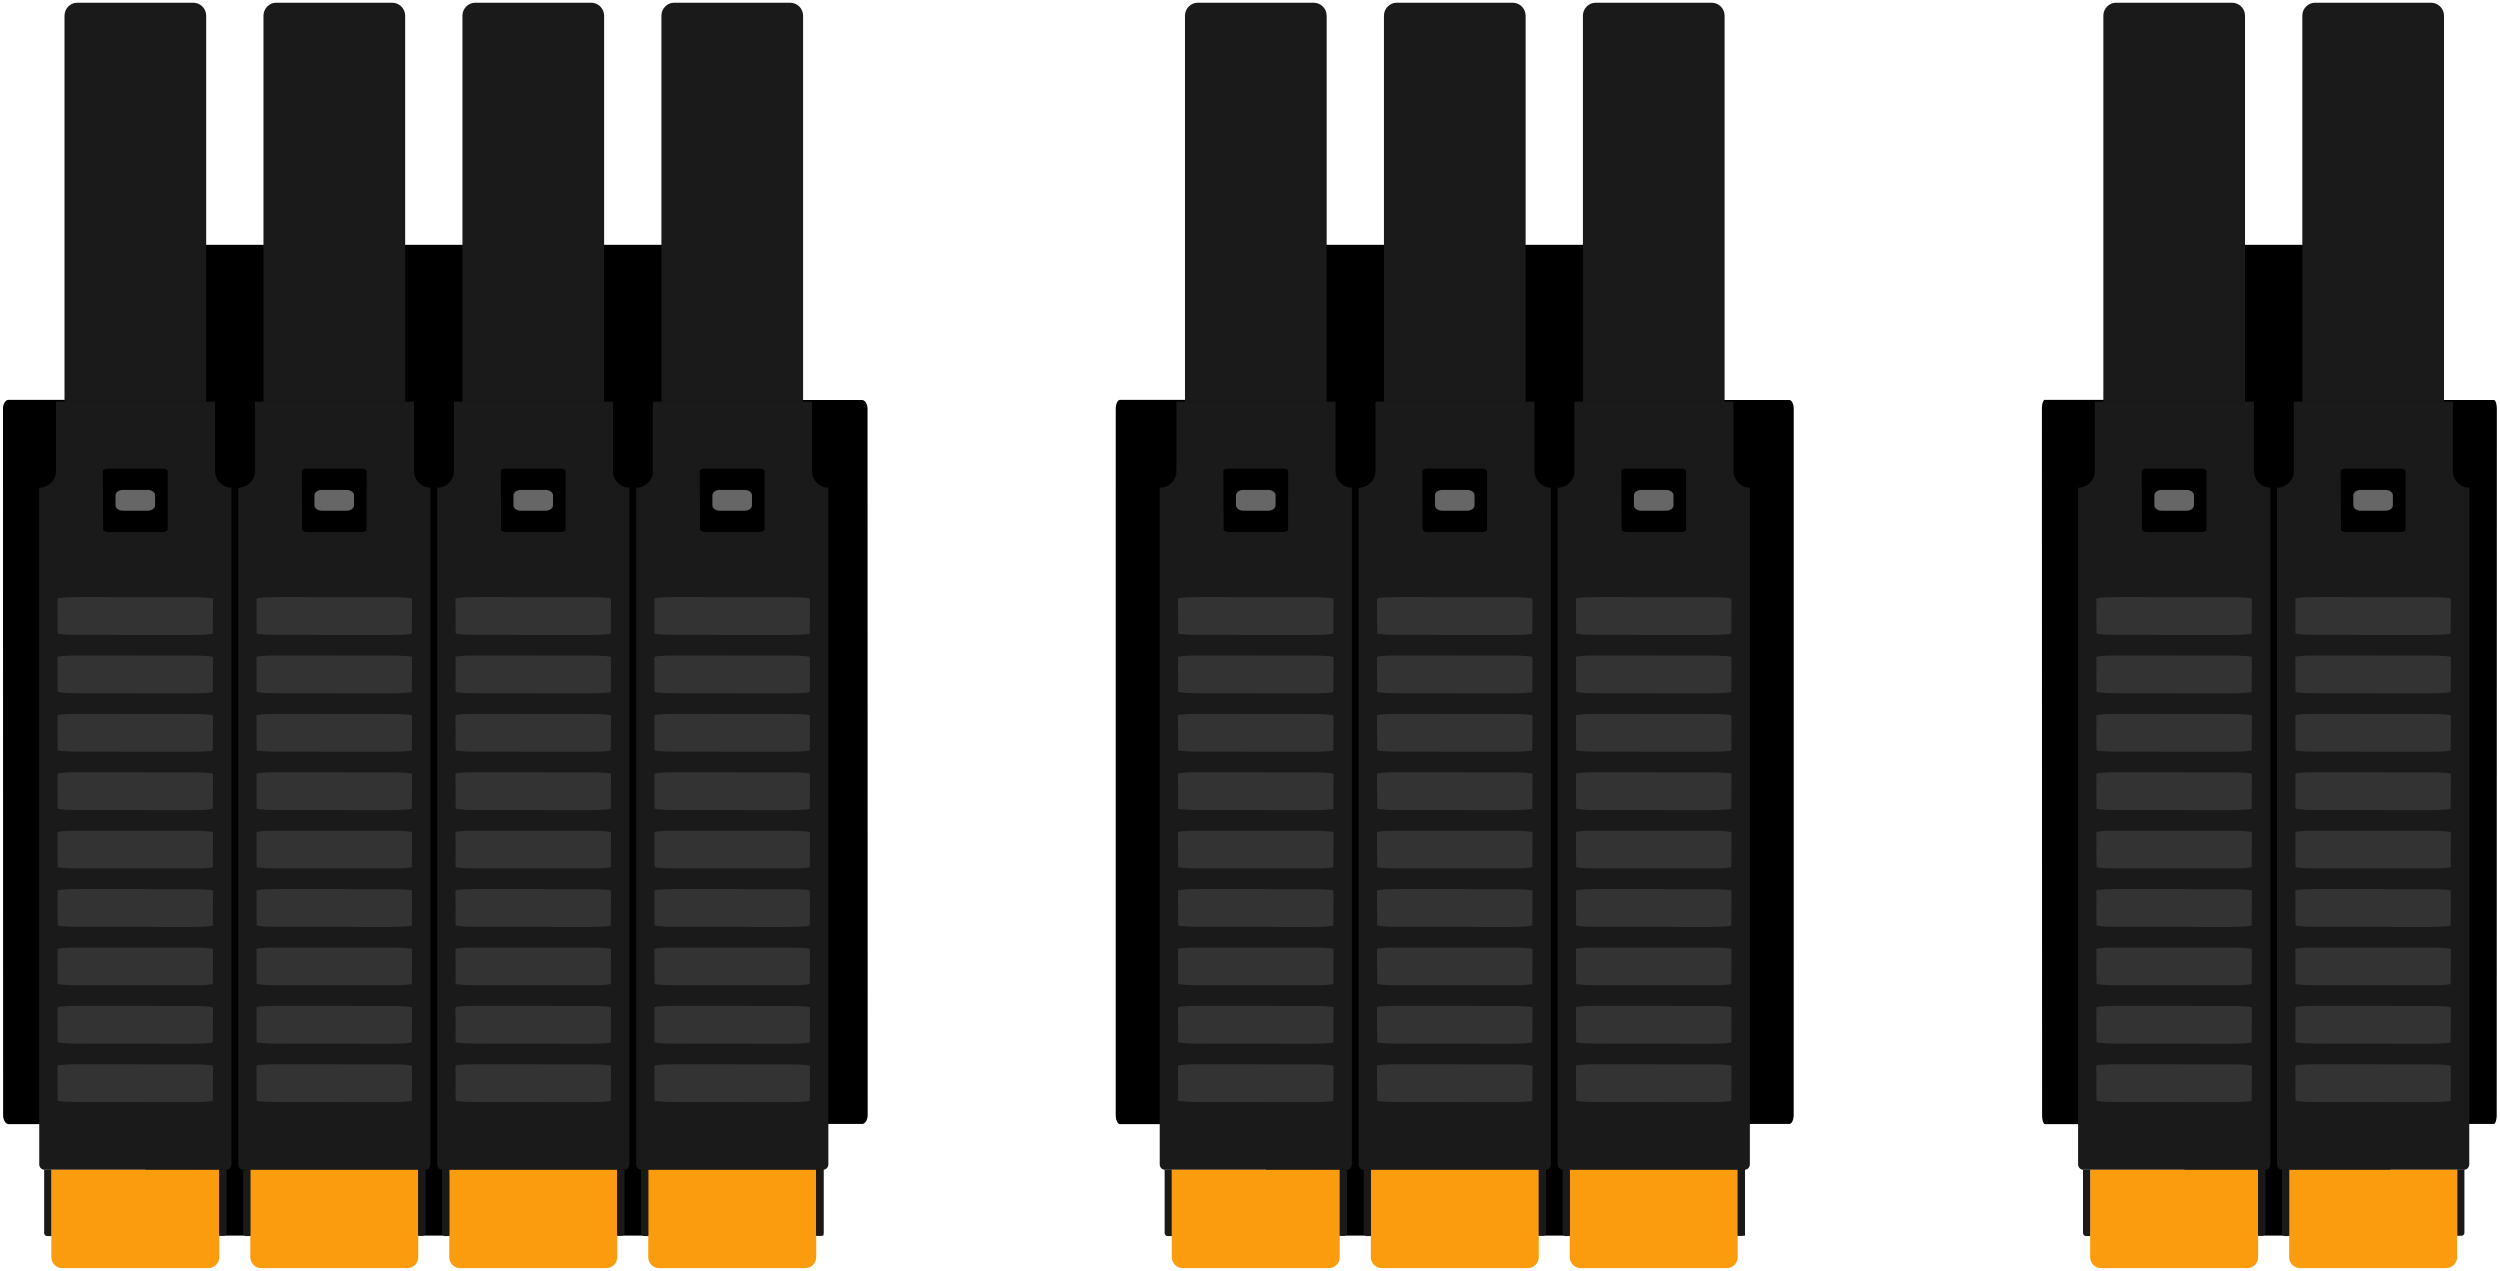 <?xml version="1.0" encoding="UTF-8" standalone="no"?>
<!DOCTYPE svg PUBLIC "-//W3C//DTD SVG 1.1//EN" "http://www.w3.org/Graphics/SVG/1.1/DTD/svg11.dtd">
<!-- Generated by Microsoft Visio, SVG Export Cerbo GX Connectors.svg Page-1 -->
<svg xmlns="http://www.w3.org/2000/svg" xmlns:xlink="http://www.w3.org/1999/xlink" xmlns:ev="http://www.w3.org/2001/xml-events"
		width="1.017in" height="0.517in" viewBox="0 0 73.211 37.226" xml:space="preserve" color-interpolation-filters="sRGB"
		class="st6">
	<title>Cerbo GX manual</title>

	<style type="text/css">
	<![CDATA[
		.st1 {fill:#000000;stroke:none;stroke-linecap:butt;stroke-width:0.084}
		.st2 {fill:#1a1a1a;stroke:none;stroke-linecap:butt;stroke-width:0.084}
		.st3 {fill:#333333;stroke:none;stroke-linecap:butt;stroke-width:0.084}
		.st4 {fill:#fb9c0e;stroke:none;stroke-linecap:butt;stroke-width:0.084}
		.st5 {fill:#666666;stroke:none;stroke-linecap:butt;stroke-width:0.084}
		.st6 {fill:none;fill-rule:evenodd;font-size:12px;overflow:visible;stroke-linecap:square;stroke-miterlimit:3}
	]]>
	</style>

	<g>
		<title>Page-1</title>
		<g id="group8105-1" transform="translate(0.084,-0.084)">
			<title>Cerbo 4p connector</title>
			<g id="shape8106-2" transform="translate(25.319,49.026) rotate(180)">
				<title>Sheet.8106</title>
				<path d="M0 36.96 a0.164 0.265 -180 0 0 0.164 0.265 L25.16 37.23 a0.164 0.265 -180 0 0 0.164 -0.265
							 L25.32 16.28 a0.164 0.265 -180 0 0 -0.164 -0.265 L0.16 16.02 a0.164 0.265 -180 0 0
							 -0.164 0.265 L0 36.96 Z" class="st1"/>
			</g>
			<g id="shape8107-4" transform="translate(21.917,44.481) rotate(180)">
				<title>Sheet.8107</title>
				<rect x="0" y="32.602" width="18.502" height="4.624" class="st1"/>
			</g>
			<g id="shape8108-6" transform="translate(24.028,69.433) rotate(180)">
				<title>Sheet.8108</title>
				<rect x="0" y="33.157" width="19.857" height="4.07" class="st1"/>
			</g>
			<g id="shape8109-8" transform="translate(23.431,37.394) rotate(180)">
				<title>Sheet.8109</title>
				<path d="M0.38 37.23 L3.78 37.23 C3.98 37.23 4.15 37.06 4.15 36.85 L4.15 25.54 L0 25.54 L0 36.85 C0 37.06 0.17 37.23
							 0.38 37.23 Z" class="st2"/>
			</g>
			<g id="shape8110-10" transform="translate(24.171,49.079) rotate(180)">
				<title>Sheet.8110</title>
				<path d="M5.47 14.73 L0.16 14.73 C0.07 14.73 0 14.8 0 14.89 L0 34.71 C0.26 34.71 0.48 34.93 0.48 35.19 L0.48 37.23
							 L5.14 37.23 L5.14 35.19 C5.14 34.93 5.36 34.71 5.62 34.71 L5.63 34.71 L5.63 14.89 C5.63 14.8 5.56 14.73
							 5.47 14.73 L5.47 14.73 Z" class="st2"/>
			</g>
			<g id="shape8111-12" transform="translate(23.631,54.803) rotate(180)">
				<title>Sheet.8111</title>
				<path d="M0 37.18 a0.655 0.047 -180 0 0 0.655 0.047 L3.9 37.23 a0.655 0.047 -180 0 0 0.655
							 -0.047 L4.55 36.17 a0.655 0.047 -180 0 0 -0.655 -0.047 L0.66 36.12 a0.655 0.047
							 -180 0 0 -0.655 0.047 L0 37.18 Z" class="st3"/>
			</g>
			<g id="shape8112-14" transform="translate(23.631,56.513) rotate(180)">
				<title>Sheet.8112</title>
				<path d="M0 37.18 a0.655 0.047 -180 0 0 0.655 0.047 L3.9 37.23 a0.655 0.047 -180 0 0 0.655
							 -0.047 L4.55 36.17 a0.655 0.047 -180 0 0 -0.655 -0.047 L0.66 36.12 a0.655 0.047
							 -180 0 0 -0.655 0.047 L0 37.18 Z" class="st3"/>
			</g>
			<g id="shape8113-16" transform="translate(23.631,58.224) rotate(180)">
				<title>Sheet.8113</title>
				<path d="M0 37.18 a0.655 0.047 -180 0 0 0.655 0.047 L3.9 37.23 a0.655 0.047 -180 0 0 0.655
							 -0.047 L4.55 36.17 a0.655 0.047 -180 0 0 -0.655 -0.047 L0.66 36.12 a0.655 0.047
							 -180 0 0 -0.655 0.047 L0 37.18 Z" class="st3"/>
			</g>
			<g id="shape8114-18" transform="translate(23.631,59.934) rotate(180)">
				<title>Sheet.8114</title>
				<path d="M0 37.18 a0.655 0.047 -180 0 0 0.655 0.047 L3.9 37.23 a0.655 0.047 -180 0 0 0.655
							 -0.047 L4.55 36.17 a0.655 0.047 -180 0 0 -0.655 -0.047 L0.66 36.12 a0.655 0.047
							 -180 0 0 -0.655 0.047 L0 37.18 Z" class="st3"/>
			</g>
			<g id="shape8115-20" transform="translate(23.631,61.645) rotate(180)">
				<title>Sheet.8115</title>
				<path d="M0 37.18 a0.655 0.047 -180 0 0 0.655 0.047 L3.9 37.23 a0.655 0.047 -180 0 0 0.655
							 -0.047 L4.55 36.17 a0.655 0.047 -180 0 0 -0.655 -0.047 L0.66 36.12 a0.655 0.047
							 -180 0 0 -0.655 0.047 L0 37.18 Z" class="st3"/>
			</g>
			<g id="shape8116-22" transform="translate(23.631,63.355) rotate(180)">
				<title>Sheet.8116</title>
				<path d="M0 37.18 a0.655 0.047 -180 0 0 0.655 0.047 L3.9 37.23 a0.655 0.047 -180 0 0 0.655
							 -0.047 L4.55 36.17 a0.655 0.047 -180 0 0 -0.655 -0.047 L0.66 36.12 a0.655 0.047
							 -180 0 0 -0.655 0.047 L0 37.18 Z" class="st3"/>
			</g>
			<g id="shape8117-24" transform="translate(23.631,65.066) rotate(180)">
				<title>Sheet.8117</title>
				<path d="M0 37.18 a0.655 0.047 -180 0 0 0.655 0.047 L3.9 37.23 a0.655 0.047 -180 0 0 0.655
							 -0.047 L4.55 36.17 a0.655 0.047 -180 0 0 -0.655 -0.047 L0.66 36.12 a0.655 0.047
							 -180 0 0 -0.655 0.047 L0 37.18 Z" class="st3"/>
			</g>
			<g id="shape8118-26" transform="translate(23.631,66.776) rotate(180)">
				<title>Sheet.8118</title>
				<path d="M0 37.18 a0.655 0.047 -180 0 0 0.655 0.047 L3.9 37.23 a0.655 0.047 -180 0 0 0.655
							 -0.047 L4.55 36.17 a0.655 0.047 -180 0 0 -0.655 -0.047 L0.66 36.12 a0.655 0.047
							 -180 0 0 -0.655 0.047 L0 37.18 Z" class="st3"/>
			</g>
			<g id="shape8119-28" transform="translate(23.631,68.487) rotate(180)">
				<title>Sheet.8119</title>
				<path d="M0 37.18 a0.655 0.047 -180 0 0 0.655 0.047 L3.9 37.23 a0.655 0.047 -180 0 0 0.655
							 -0.047 L4.55 36.17 a0.655 0.047 -180 0 0 -0.655 -0.047 L0.66 36.12 a0.655 0.047
							 -180 0 0 -0.655 0.047 L0 37.18 Z" class="st3"/>
			</g>
			<g id="shape8120-30" transform="translate(22.303,51.039) rotate(180)">
				<title>Sheet.8120</title>
				<path d="M0 37.15 a0.159 0.079 -180 0 0 0.159 0.079 L1.74 37.23 a0.159 0.079 -180 0 0 0.159 -0.079
							 L1.89 35.45 a0.159 0.079 -180 0 0 -0.159 -0.079 L0.16 35.37 a0.159 0.079 -180 0 0
							 -0.159 0.079 L0 37.15 Z" class="st1"/>
			</g>
			<g id="shape8121-32" transform="translate(23.815,71.579) rotate(180)">
				<title>Sheet.8121</title>
				<path d="M0.32 34.35 L4.6 34.35 C4.78 34.35 4.92 34.5 4.92 34.67 L4.92 37.23 L0 37.23 L0 34.67 C0 34.5 0.14 34.35
							 0.32 34.35 L0.32 34.35 Z" class="st4"/>
			</g>
			<g id="shape8122-34" transform="translate(24.028,71.573) rotate(180)">
				<title>Sheet.8122</title>
				<path d="M0.21 37.23 L0 37.23 L0 35.38 C0 35.33 0.04 35.29 0.09 35.29 L0.21 35.29 L0.21 37.23 Z" class="st2"/>
			</g>
			<g id="shape8123-36" transform="translate(18.895,71.579) rotate(180)">
				<title>Sheet.8123</title>
				<path d="M0 37.23 L0.21 37.23 L0.21 35.38 C0.21 35.33 0.17 35.29 0.13 35.29 L0 35.29 L0 37.23 Z" class="st2"/>
			</g>
			<g id="shape8124-38" transform="translate(17.603,37.394) rotate(180)">
				<title>Sheet.8124</title>
				<path d="M0.38 37.23 L3.78 37.23 C3.98 37.23 4.15 37.06 4.15 36.85 L4.15 25.54 L0 25.54 L0 36.85 C0 37.06 0.17 37.23
							 0.38 37.23 Z" class="st2"/>
			</g>
			<g id="shape8125-40" transform="translate(18.343,49.079) rotate(180)">
				<title>Sheet.8125</title>
				<path d="M5.47 14.73 L0.16 14.73 C0.07 14.73 0 14.8 0 14.89 L0 34.71 C0.26 34.71 0.48 34.93 0.48 35.19 L0.48 37.23
							 L5.14 37.23 L5.14 35.19 C5.14 34.93 5.36 34.71 5.62 34.71 L5.63 34.71 L5.63 14.89 C5.63 14.8 5.56 14.73
							 5.47 14.73 L5.47 14.73 Z" class="st2"/>
			</g>
			<g id="shape8126-42" transform="translate(17.804,54.803) rotate(180)">
				<title>Sheet.8126</title>
				<path d="M0 37.18 a0.655 0.047 -180 0 0 0.655 0.047 L3.9 37.23 a0.655 0.047 -180 0 0 0.655
							 -0.047 L4.55 36.17 a0.655 0.047 -180 0 0 -0.655 -0.047 L0.66 36.12 a0.655 0.047
							 -180 0 0 -0.655 0.047 L0 37.18 Z" class="st3"/>
			</g>
			<g id="shape8127-44" transform="translate(17.804,56.513) rotate(180)">
				<title>Sheet.8127</title>
				<path d="M0 37.18 a0.655 0.047 -180 0 0 0.655 0.047 L3.9 37.23 a0.655 0.047 -180 0 0 0.655
							 -0.047 L4.55 36.17 a0.655 0.047 -180 0 0 -0.655 -0.047 L0.66 36.12 a0.655 0.047
							 -180 0 0 -0.655 0.047 L0 37.18 Z" class="st3"/>
			</g>
			<g id="shape8128-46" transform="translate(17.804,58.224) rotate(180)">
				<title>Sheet.8128</title>
				<path d="M0 37.18 a0.655 0.047 -180 0 0 0.655 0.047 L3.9 37.23 a0.655 0.047 -180 0 0 0.655
							 -0.047 L4.55 36.17 a0.655 0.047 -180 0 0 -0.655 -0.047 L0.66 36.12 a0.655 0.047
							 -180 0 0 -0.655 0.047 L0 37.18 Z" class="st3"/>
			</g>
			<g id="shape8129-48" transform="translate(17.804,59.934) rotate(180)">
				<title>Sheet.8129</title>
				<path d="M0 37.18 a0.655 0.047 -180 0 0 0.655 0.047 L3.9 37.23 a0.655 0.047 -180 0 0 0.655
							 -0.047 L4.55 36.17 a0.655 0.047 -180 0 0 -0.655 -0.047 L0.66 36.12 a0.655 0.047
							 -180 0 0 -0.655 0.047 L0 37.18 Z" class="st3"/>
			</g>
			<g id="shape8130-50" transform="translate(17.804,61.645) rotate(180)">
				<title>Sheet.8130</title>
				<path d="M0 37.18 a0.655 0.047 -180 0 0 0.655 0.047 L3.9 37.23 a0.655 0.047 -180 0 0 0.655
							 -0.047 L4.55 36.17 a0.655 0.047 -180 0 0 -0.655 -0.047 L0.66 36.12 a0.655 0.047
							 -180 0 0 -0.655 0.047 L0 37.18 Z" class="st3"/>
			</g>
			<g id="shape8131-52" transform="translate(17.804,63.355) rotate(180)">
				<title>Sheet.8131</title>
				<path d="M0 37.18 a0.655 0.047 -180 0 0 0.655 0.047 L3.9 37.23 a0.655 0.047 -180 0 0 0.655
							 -0.047 L4.55 36.17 a0.655 0.047 -180 0 0 -0.655 -0.047 L0.66 36.12 a0.655 0.047
							 -180 0 0 -0.655 0.047 L0 37.18 Z" class="st3"/>
			</g>
			<g id="shape8132-54" transform="translate(17.804,65.066) rotate(180)">
				<title>Sheet.8132</title>
				<path d="M0 37.18 a0.655 0.047 -180 0 0 0.655 0.047 L3.9 37.23 a0.655 0.047 -180 0 0 0.655
							 -0.047 L4.55 36.17 a0.655 0.047 -180 0 0 -0.655 -0.047 L0.66 36.12 a0.655 0.047
							 -180 0 0 -0.655 0.047 L0 37.18 Z" class="st3"/>
			</g>
			<g id="shape8133-56" transform="translate(17.804,66.776) rotate(180)">
				<title>Sheet.8133</title>
				<path d="M0 37.18 a0.655 0.047 -180 0 0 0.655 0.047 L3.9 37.23 a0.655 0.047 -180 0 0 0.655
							 -0.047 L4.55 36.17 a0.655 0.047 -180 0 0 -0.655 -0.047 L0.66 36.12 a0.655 0.047
							 -180 0 0 -0.655 0.047 L0 37.18 Z" class="st3"/>
			</g>
			<g id="shape8134-58" transform="translate(17.804,68.487) rotate(180)">
				<title>Sheet.8134</title>
				<path d="M0 37.18 a0.655 0.047 -180 0 0 0.655 0.047 L3.9 37.23 a0.655 0.047 -180 0 0 0.655
							 -0.047 L4.55 36.17 a0.655 0.047 -180 0 0 -0.655 -0.047 L0.66 36.12 a0.655 0.047
							 -180 0 0 -0.655 0.047 L0 37.18 Z" class="st3"/>
			</g>
			<g id="shape8135-60" transform="translate(16.475,51.039) rotate(180)">
				<title>Sheet.8135</title>
				<path d="M0 37.15 a0.159 0.079 -180 0 0 0.159 0.079 L1.74 37.23 a0.159 0.079 -180 0 0 0.159 -0.079
							 L1.89 35.45 a0.159 0.079 -180 0 0 -0.159 -0.079 L0.16 35.37 a0.159 0.079 -180 0 0
							 -0.159 0.079 L0 37.15 Z" class="st1"/>
			</g>
			<g id="shape8136-62" transform="translate(17.987,71.579) rotate(180)">
				<title>Sheet.8136</title>
				<path d="M0.32 34.35 L4.6 34.35 C4.78 34.35 4.92 34.5 4.92 34.67 L4.92 37.23 L0 37.23 L0 34.67 C0 34.5 0.14 34.35
							 0.32 34.35 L0.32 34.35 Z" class="st4"/>
			</g>
			<g id="shape8137-64" transform="translate(18.201,71.573) rotate(180)">
				<title>Sheet.8137</title>
				<path d="M0.21 37.23 L0 37.23 L0 35.38 C0 35.33 0.04 35.29 0.09 35.29 L0.21 35.29 L0.21 37.23 Z" class="st2"/>
			</g>
			<g id="shape8138-66" transform="translate(13.067,71.579) rotate(180)">
				<title>Sheet.8138</title>
				<path d="M0 37.23 L0.21 37.23 L0.21 35.38 C0.21 35.33 0.17 35.29 0.13 35.29 L0 35.29 L0 37.23 Z" class="st2"/>
			</g>
			<g id="shape8139-68" transform="translate(11.775,37.394) rotate(180)">
				<title>Sheet.8139</title>
				<path d="M0.38 37.23 L3.78 37.23 C3.98 37.23 4.15 37.06 4.15 36.85 L4.15 25.54 L0 25.54 L0 36.85 C0 37.06 0.17 37.23
							 0.38 37.23 Z" class="st2"/>
			</g>
			<g id="shape8140-70" transform="translate(12.515,49.079) rotate(180)">
				<title>Sheet.8140</title>
				<path d="M5.47 14.73 L0.16 14.73 C0.07 14.73 0 14.8 0 14.89 L0 34.71 C0.26 34.71 0.48 34.93 0.48 35.19 L0.48 37.23
							 L5.14 37.23 L5.14 35.19 C5.14 34.93 5.36 34.71 5.62 34.71 L5.63 34.71 L5.63 14.89 C5.63 14.8 5.56 14.73
							 5.47 14.73 L5.47 14.73 Z" class="st2"/>
			</g>
			<g id="shape8141-72" transform="translate(11.976,54.803) rotate(180)">
				<title>Sheet.8141</title>
				<path d="M0 37.18 a0.655 0.047 -180 0 0 0.655 0.047 L3.9 37.23 a0.655 0.047 -180 0 0 0.655
							 -0.047 L4.55 36.17 a0.655 0.047 -180 0 0 -0.655 -0.047 L0.66 36.12 a0.655 0.047
							 -180 0 0 -0.655 0.047 L0 37.18 Z" class="st3"/>
			</g>
			<g id="shape8142-74" transform="translate(11.976,56.513) rotate(180)">
				<title>Sheet.8142</title>
				<path d="M0 37.18 a0.655 0.047 -180 0 0 0.655 0.047 L3.9 37.23 a0.655 0.047 -180 0 0 0.655
							 -0.047 L4.55 36.17 a0.655 0.047 -180 0 0 -0.655 -0.047 L0.66 36.12 a0.655 0.047
							 -180 0 0 -0.655 0.047 L0 37.18 Z" class="st3"/>
			</g>
			<g id="shape8143-76" transform="translate(11.976,58.224) rotate(180)">
				<title>Sheet.8143</title>
				<path d="M0 37.18 a0.655 0.047 -180 0 0 0.655 0.047 L3.9 37.23 a0.655 0.047 -180 0 0 0.655
							 -0.047 L4.55 36.17 a0.655 0.047 -180 0 0 -0.655 -0.047 L0.66 36.12 a0.655 0.047
							 -180 0 0 -0.655 0.047 L0 37.18 Z" class="st3"/>
			</g>
			<g id="shape8144-78" transform="translate(11.976,59.934) rotate(180)">
				<title>Sheet.8144</title>
				<path d="M0 37.18 a0.655 0.047 -180 0 0 0.655 0.047 L3.9 37.23 a0.655 0.047 -180 0 0 0.655
							 -0.047 L4.55 36.17 a0.655 0.047 -180 0 0 -0.655 -0.047 L0.66 36.12 a0.655 0.047
							 -180 0 0 -0.655 0.047 L0 37.18 Z" class="st3"/>
			</g>
			<g id="shape8145-80" transform="translate(11.976,61.645) rotate(180)">
				<title>Sheet.8145</title>
				<path d="M0 37.18 a0.655 0.047 -180 0 0 0.655 0.047 L3.9 37.23 a0.655 0.047 -180 0 0 0.655
							 -0.047 L4.55 36.17 a0.655 0.047 -180 0 0 -0.655 -0.047 L0.66 36.12 a0.655 0.047
							 -180 0 0 -0.655 0.047 L0 37.18 Z" class="st3"/>
			</g>
			<g id="shape8146-82" transform="translate(11.976,63.355) rotate(180)">
				<title>Sheet.8146</title>
				<path d="M0 37.18 a0.655 0.047 -180 0 0 0.655 0.047 L3.9 37.23 a0.655 0.047 -180 0 0 0.655
							 -0.047 L4.55 36.17 a0.655 0.047 -180 0 0 -0.655 -0.047 L0.66 36.12 a0.655 0.047
							 -180 0 0 -0.655 0.047 L0 37.18 Z" class="st3"/>
			</g>
			<g id="shape8147-84" transform="translate(11.976,65.066) rotate(180)">
				<title>Sheet.8147</title>
				<path d="M0 37.18 a0.655 0.047 -180 0 0 0.655 0.047 L3.9 37.23 a0.655 0.047 -180 0 0 0.655
							 -0.047 L4.55 36.17 a0.655 0.047 -180 0 0 -0.655 -0.047 L0.66 36.12 a0.655 0.047
							 -180 0 0 -0.655 0.047 L0 37.18 Z" class="st3"/>
			</g>
			<g id="shape8148-86" transform="translate(11.976,66.776) rotate(180)">
				<title>Sheet.8148</title>
				<path d="M0 37.18 a0.655 0.047 -180 0 0 0.655 0.047 L3.9 37.23 a0.655 0.047 -180 0 0 0.655
							 -0.047 L4.55 36.17 a0.655 0.047 -180 0 0 -0.655 -0.047 L0.66 36.12 a0.655 0.047
							 -180 0 0 -0.655 0.047 L0 37.18 Z" class="st3"/>
			</g>
			<g id="shape8149-88" transform="translate(11.976,68.487) rotate(180)">
				<title>Sheet.8149</title>
				<path d="M0 37.18 a0.655 0.047 -180 0 0 0.655 0.047 L3.9 37.23 a0.655 0.047 -180 0 0 0.655
							 -0.047 L4.55 36.17 a0.655 0.047 -180 0 0 -0.655 -0.047 L0.66 36.12 a0.655 0.047
							 -180 0 0 -0.655 0.047 L0 37.18 Z" class="st3"/>
			</g>
			<g id="shape8150-90" transform="translate(10.647,51.039) rotate(180)">
				<title>Sheet.8150</title>
				<path d="M0 37.15 a0.159 0.079 -180 0 0 0.159 0.079 L1.74 37.23 a0.159 0.079 -180 0 0 0.159 -0.079
							 L1.89 35.45 a0.159 0.079 -180 0 0 -0.159 -0.079 L0.16 35.37 a0.159 0.079 -180 0 0
							 -0.159 0.079 L0 37.15 Z" class="st1"/>
			</g>
			<g id="shape8151-92" transform="translate(12.159,71.579) rotate(180)">
				<title>Sheet.8151</title>
				<path d="M0.32 34.35 L4.6 34.35 C4.78 34.35 4.92 34.5 4.92 34.67 L4.92 37.23 L0 37.23 L0 34.67 C0 34.5 0.14 34.35
							 0.32 34.35 L0.32 34.35 Z" class="st4"/>
			</g>
			<g id="shape8152-94" transform="translate(12.373,71.573) rotate(180)">
				<title>Sheet.8152</title>
				<path d="M0.21 37.23 L0 37.23 L0 35.38 C0 35.33 0.04 35.29 0.09 35.29 L0.21 35.29 L0.21 37.23 Z" class="st2"/>
			</g>
			<g id="shape8153-96" transform="translate(7.239,71.579) rotate(180)">
				<title>Sheet.8153</title>
				<path d="M0 37.23 L0.21 37.23 L0.21 35.38 C0.21 35.33 0.17 35.29 0.13 35.29 L0 35.29 L0 37.23 Z" class="st2"/>
			</g>
			<g id="shape8154-98" transform="translate(5.947,37.394) rotate(180)">
				<title>Sheet.8154</title>
				<path d="M0.38 37.23 L3.78 37.23 C3.98 37.23 4.15 37.06 4.15 36.85 L4.15 25.54 L0 25.54 L0 36.85 C0 37.06 0.17 37.23
							 0.38 37.23 Z" class="st2"/>
			</g>
			<g id="shape8155-100" transform="translate(6.687,49.079) rotate(180)">
				<title>Sheet.8155</title>
				<path d="M5.47 14.73 L0.16 14.73 C0.07 14.73 0 14.8 0 14.89 L0 34.71 C0.26 34.71 0.48 34.93 0.48 35.19 L0.48 37.23
							 L5.14 37.23 L5.14 35.19 C5.14 34.93 5.36 34.71 5.62 34.71 L5.63 34.71 L5.63 14.89 C5.63 14.8 5.56 14.73
							 5.47 14.73 L5.47 14.73 Z" class="st2"/>
			</g>
			<g id="shape8156-102" transform="translate(6.147,54.803) rotate(180)">
				<title>Sheet.8156</title>
				<path d="M0 37.18 a0.655 0.047 -180 0 0 0.655 0.047 L3.9 37.23 a0.655 0.047 -180 0 0 0.655
							 -0.047 L4.55 36.17 a0.655 0.047 -180 0 0 -0.655 -0.047 L0.66 36.12 a0.655 0.047
							 -180 0 0 -0.655 0.047 L0 37.18 Z" class="st3"/>
			</g>
			<g id="shape8157-104" transform="translate(6.147,56.513) rotate(180)">
				<title>Sheet.8157</title>
				<path d="M0 37.18 a0.655 0.047 -180 0 0 0.655 0.047 L3.9 37.23 a0.655 0.047 -180 0 0 0.655
							 -0.047 L4.55 36.17 a0.655 0.047 -180 0 0 -0.655 -0.047 L0.66 36.12 a0.655 0.047
							 -180 0 0 -0.655 0.047 L0 37.18 Z" class="st3"/>
			</g>
			<g id="shape8158-106" transform="translate(6.147,58.224) rotate(180)">
				<title>Sheet.8158</title>
				<path d="M0 37.18 a0.655 0.047 -180 0 0 0.655 0.047 L3.9 37.23 a0.655 0.047 -180 0 0 0.655
							 -0.047 L4.55 36.17 a0.655 0.047 -180 0 0 -0.655 -0.047 L0.66 36.12 a0.655 0.047
							 -180 0 0 -0.655 0.047 L0 37.18 Z" class="st3"/>
			</g>
			<g id="shape8159-108" transform="translate(6.147,59.934) rotate(180)">
				<title>Sheet.8159</title>
				<path d="M0 37.18 a0.655 0.047 -180 0 0 0.655 0.047 L3.9 37.23 a0.655 0.047 -180 0 0 0.655
							 -0.047 L4.55 36.17 a0.655 0.047 -180 0 0 -0.655 -0.047 L0.66 36.12 a0.655 0.047
							 -180 0 0 -0.655 0.047 L0 37.18 Z" class="st3"/>
			</g>
			<g id="shape8160-110" transform="translate(6.147,61.645) rotate(180)">
				<title>Sheet.8160</title>
				<path d="M0 37.18 a0.655 0.047 -180 0 0 0.655 0.047 L3.9 37.23 a0.655 0.047 -180 0 0 0.655
							 -0.047 L4.55 36.17 a0.655 0.047 -180 0 0 -0.655 -0.047 L0.66 36.12 a0.655 0.047
							 -180 0 0 -0.655 0.047 L0 37.18 Z" class="st3"/>
			</g>
			<g id="shape8161-112" transform="translate(6.147,63.355) rotate(180)">
				<title>Sheet.8161</title>
				<path d="M0 37.18 a0.655 0.047 -180 0 0 0.655 0.047 L3.9 37.23 a0.655 0.047 -180 0 0 0.655
							 -0.047 L4.55 36.17 a0.655 0.047 -180 0 0 -0.655 -0.047 L0.66 36.12 a0.655 0.047
							 -180 0 0 -0.655 0.047 L0 37.18 Z" class="st3"/>
			</g>
			<g id="shape8162-114" transform="translate(6.147,65.066) rotate(180)">
				<title>Sheet.8162</title>
				<path d="M0 37.18 a0.655 0.047 -180 0 0 0.655 0.047 L3.9 37.23 a0.655 0.047 -180 0 0 0.655
							 -0.047 L4.55 36.17 a0.655 0.047 -180 0 0 -0.655 -0.047 L0.66 36.12 a0.655 0.047
							 -180 0 0 -0.655 0.047 L0 37.18 Z" class="st3"/>
			</g>
			<g id="shape8163-116" transform="translate(6.147,66.776) rotate(180)">
				<title>Sheet.8163</title>
				<path d="M0 37.18 a0.655 0.047 -180 0 0 0.655 0.047 L3.9 37.23 a0.655 0.047 -180 0 0 0.655
							 -0.047 L4.55 36.17 a0.655 0.047 -180 0 0 -0.655 -0.047 L0.66 36.12 a0.655 0.047
							 -180 0 0 -0.655 0.047 L0 37.18 Z" class="st3"/>
			</g>
			<g id="shape8164-118" transform="translate(6.147,68.487) rotate(180)">
				<title>Sheet.8164</title>
				<path d="M0 37.18 a0.655 0.047 -180 0 0 0.655 0.047 L3.9 37.23 a0.655 0.047 -180 0 0 0.655
							 -0.047 L4.55 36.17 a0.655 0.047 -180 0 0 -0.655 -0.047 L0.66 36.12 a0.655 0.047
							 -180 0 0 -0.655 0.047 L0 37.18 Z" class="st3"/>
			</g>
			<g id="shape8165-120" transform="translate(4.819,51.039) rotate(180)">
				<title>Sheet.8165</title>
				<path d="M0 37.15 a0.159 0.079 -180 0 0 0.159 0.079 L1.74 37.23 a0.159 0.079 -180 0 0 0.159 -0.079
							 L1.89 35.45 a0.159 0.079 -180 0 0 -0.159 -0.079 L0.16 35.37 a0.159 0.079 -180 0 0
							 -0.159 0.079 L0 37.15 Z" class="st1"/>
			</g>
			<g id="shape8166-122" transform="translate(6.331,71.579) rotate(180)">
				<title>Sheet.8166</title>
				<path d="M0.32 34.35 L4.6 34.35 C4.78 34.35 4.92 34.5 4.92 34.67 L4.92 37.23 L0 37.23 L0 34.67 C0 34.5 0.14 34.35
							 0.32 34.35 L0.32 34.35 Z" class="st4"/>
			</g>
			<g id="shape8167-124" transform="translate(6.544,71.573) rotate(180)">
				<title>Sheet.8167</title>
				<path d="M0.21 37.23 L0 37.23 L0 35.38 C0 35.33 0.04 35.29 0.09 35.29 L0.21 35.29 L0.21 37.23 Z" class="st2"/>
			</g>
			<g id="shape8168-126" transform="translate(1.411,71.579) rotate(180)">
				<title>Sheet.8168</title>
				<path d="M0 37.23 L0.21 37.23 L0.21 35.38 C0.21 35.33 0.17 35.29 0.13 35.29 L0 35.29 L0 37.23 Z" class="st2"/>
			</g>
			<g id="shape8169-128" transform="translate(21.934,51.664) rotate(180)">
				<title>Sheet.8169</title>
				<path d="M0 37.07 a0.219 0.159 -180 0 0 0.219 0.159 L0.94 37.23 a0.219 0.159 -180 0 0 0.219 -0.159
							 L1.16 36.78 a0.219 0.159 -180 0 0 -0.219 -0.159 L0.22 36.62 a0.219 0.159 -180 0 0 -0.219
							 0.159 L0 37.07 Z" class="st5"/>
			</g>
			<g id="shape8170-130" transform="translate(16.106,51.664) rotate(180)">
				<title>Sheet.8170</title>
				<path d="M0 37.07 a0.219 0.159 -180 0 0 0.219 0.159 L0.94 37.23 a0.219 0.159 -180 0 0 0.219 -0.159
							 L1.16 36.78 a0.219 0.159 -180 0 0 -0.219 -0.159 L0.22 36.62 a0.219 0.159 -180 0 0 -0.219
							 0.159 L0 37.07 Z" class="st5"/>
			</g>
			<g id="shape8171-132" transform="translate(10.278,51.664) rotate(180)">
				<title>Sheet.8171</title>
				<path d="M0 37.07 a0.219 0.159 -180 0 0 0.219 0.159 L0.94 37.23 a0.219 0.159 -180 0 0 0.219 -0.159
							 L1.16 36.78 a0.219 0.159 -180 0 0 -0.219 -0.159 L0.22 36.62 a0.219 0.159 -180 0 0 -0.219
							 0.159 L0 37.07 Z" class="st5"/>
			</g>
			<g id="shape8172-134" transform="translate(4.451,51.664) rotate(180)">
				<title>Sheet.8172</title>
				<path d="M0 37.07 a0.219 0.159 -180 0 0 0.219 0.159 L0.94 37.23 a0.219 0.159 -180 0 0 0.219 -0.159
							 L1.16 36.78 a0.219 0.159 -180 0 0 -0.219 -0.159 L0.22 36.62 a0.219 0.159 -180 0 0 -0.219
							 0.159 L0 37.07 Z" class="st5"/>
			</g>
		</g>
		<g id="group8173-136" transform="translate(32.675,-0.084)">
			<title>Cerbo 3p connector</title>
			<g id="shape8174-137" transform="translate(19.857,49.026) rotate(180)">
				<title>Sheet.8174</title>
				<path d="M0 36.96 a0.129 0.265 -180 0 0 0.129 0.265 L19.73 37.23 a0.129 0.265 -180 0 0 0.129
							 -0.265 L19.86 16.28 a0.129 0.265 -180 0 0 -0.129 -0.265 L0.13 16.02 a0.129 0.265
							 -180 0 0 -0.129 0.265 L0 36.96 Z" class="st1"/>
			</g>
			<g id="shape8175-139" transform="translate(16.387,44.481) rotate(180)">
				<title>Sheet.8175</title>
				<rect x="0" y="32.602" width="12.742" height="4.624" class="st1"/>
			</g>
			<g id="shape8176-141" transform="translate(18.43,69.433) rotate(180)">
				<title>Sheet.8176</title>
				<rect x="0" y="33.157" width="14.029" height="4.07" class="st1"/>
			</g>
			<g id="shape8177-143" transform="translate(17.832,37.394) rotate(180)">
				<title>Sheet.8177</title>
				<path d="M0.38 37.23 L3.78 37.23 C3.98 37.23 4.15 37.06 4.15 36.85 L4.15 25.54 L0 25.54 L0 36.85 C0 37.06 0.17 37.23
							 0.38 37.23 Z" class="st2"/>
			</g>
			<g id="shape8178-145" transform="translate(18.572,49.079) rotate(180)">
				<title>Sheet.8178</title>
				<path d="M5.47 14.73 L0.16 14.73 C0.07 14.73 0 14.8 0 14.89 L0 34.71 C0.26 34.71 0.48 34.93 0.48 35.19 L0.48 37.23
							 L5.14 37.23 L5.14 35.19 C5.14 34.93 5.36 34.71 5.62 34.71 L5.63 34.71 L5.63 14.89 C5.63 14.8 5.56 14.73
							 5.47 14.73 L5.47 14.73 Z" class="st2"/>
			</g>
			<g id="shape8179-147" transform="translate(18.033,54.803) rotate(180)">
				<title>Sheet.8179</title>
				<path d="M0 37.18 a0.655 0.047 -180 0 0 0.655 0.047 L3.9 37.23 a0.655 0.047 -180 0 0 0.655
							 -0.047 L4.55 36.17 a0.655 0.047 -180 0 0 -0.655 -0.047 L0.66 36.12 a0.655 0.047
							 -180 0 0 -0.655 0.047 L0 37.18 Z" class="st3"/>
			</g>
			<g id="shape8180-149" transform="translate(18.033,56.513) rotate(180)">
				<title>Sheet.8180</title>
				<path d="M0 37.18 a0.655 0.047 -180 0 0 0.655 0.047 L3.9 37.23 a0.655 0.047 -180 0 0 0.655
							 -0.047 L4.55 36.17 a0.655 0.047 -180 0 0 -0.655 -0.047 L0.66 36.12 a0.655 0.047
							 -180 0 0 -0.655 0.047 L0 37.18 Z" class="st3"/>
			</g>
			<g id="shape8181-151" transform="translate(18.033,58.224) rotate(180)">
				<title>Sheet.8181</title>
				<path d="M0 37.18 a0.655 0.047 -180 0 0 0.655 0.047 L3.9 37.23 a0.655 0.047 -180 0 0 0.655
							 -0.047 L4.55 36.17 a0.655 0.047 -180 0 0 -0.655 -0.047 L0.66 36.12 a0.655 0.047
							 -180 0 0 -0.655 0.047 L0 37.18 Z" class="st3"/>
			</g>
			<g id="shape8182-153" transform="translate(18.033,59.934) rotate(180)">
				<title>Sheet.8182</title>
				<path d="M0 37.18 a0.655 0.047 -180 0 0 0.655 0.047 L3.9 37.23 a0.655 0.047 -180 0 0 0.655
							 -0.047 L4.55 36.17 a0.655 0.047 -180 0 0 -0.655 -0.047 L0.66 36.12 a0.655 0.047
							 -180 0 0 -0.655 0.047 L0 37.18 Z" class="st3"/>
			</g>
			<g id="shape8183-155" transform="translate(18.033,61.645) rotate(180)">
				<title>Sheet.8183</title>
				<path d="M0 37.18 a0.655 0.047 -180 0 0 0.655 0.047 L3.9 37.23 a0.655 0.047 -180 0 0 0.655
							 -0.047 L4.55 36.17 a0.655 0.047 -180 0 0 -0.655 -0.047 L0.66 36.12 a0.655 0.047
							 -180 0 0 -0.655 0.047 L0 37.18 Z" class="st3"/>
			</g>
			<g id="shape8184-157" transform="translate(18.033,63.355) rotate(180)">
				<title>Sheet.8184</title>
				<path d="M0 37.18 a0.655 0.047 -180 0 0 0.655 0.047 L3.9 37.23 a0.655 0.047 -180 0 0 0.655
							 -0.047 L4.55 36.17 a0.655 0.047 -180 0 0 -0.655 -0.047 L0.66 36.12 a0.655 0.047
							 -180 0 0 -0.655 0.047 L0 37.18 Z" class="st3"/>
			</g>
			<g id="shape8185-159" transform="translate(18.033,65.066) rotate(180)">
				<title>Sheet.8185</title>
				<path d="M0 37.18 a0.655 0.047 -180 0 0 0.655 0.047 L3.9 37.23 a0.655 0.047 -180 0 0 0.655
							 -0.047 L4.55 36.17 a0.655 0.047 -180 0 0 -0.655 -0.047 L0.66 36.12 a0.655 0.047
							 -180 0 0 -0.655 0.047 L0 37.18 Z" class="st3"/>
			</g>
			<g id="shape8186-161" transform="translate(18.033,66.776) rotate(180)">
				<title>Sheet.8186</title>
				<path d="M0 37.18 a0.655 0.047 -180 0 0 0.655 0.047 L3.9 37.23 a0.655 0.047 -180 0 0 0.655
							 -0.047 L4.55 36.17 a0.655 0.047 -180 0 0 -0.655 -0.047 L0.66 36.12 a0.655 0.047
							 -180 0 0 -0.655 0.047 L0 37.18 Z" class="st3"/>
			</g>
			<g id="shape8187-163" transform="translate(18.033,68.487) rotate(180)">
				<title>Sheet.8187</title>
				<path d="M0 37.18 a0.655 0.047 -180 0 0 0.655 0.047 L3.9 37.23 a0.655 0.047 -180 0 0 0.655
							 -0.047 L4.55 36.17 a0.655 0.047 -180 0 0 -0.655 -0.047 L0.66 36.12 a0.655 0.047
							 -180 0 0 -0.655 0.047 L0 37.18 Z" class="st3"/>
			</g>
			<g id="shape8188-165" transform="translate(16.704,51.039) rotate(180)">
				<title>Sheet.8188</title>
				<path d="M0 37.15 a0.159 0.079 -180 0 0 0.159 0.079 L1.74 37.23 a0.159 0.079 -180 0 0 0.159 -0.079
							 L1.89 35.45 a0.159 0.079 -180 0 0 -0.159 -0.079 L0.16 35.37 a0.159 0.079 -180 0 0
							 -0.159 0.079 L0 37.15 Z" class="st1"/>
			</g>
			<g id="shape8189-167" transform="translate(18.216,71.579) rotate(180)">
				<title>Sheet.8189</title>
				<path d="M0.32 34.35 L4.6 34.35 C4.78 34.35 4.92 34.5 4.92 34.67 L4.92 37.23 L0 37.23 L0 34.67 C0 34.5 0.14 34.35
							 0.32 34.35 L0.32 34.35 Z" class="st4"/>
			</g>
			<g id="shape8190-169" transform="translate(18.43,71.573) rotate(180)">
				<title>Sheet.8190</title>
				<path d="M0.21 37.23 L0 37.23 L0 35.38 C0 35.33 0.04 35.29 0.09 35.29 L0.21 35.29 L0.21 37.23 Z" class="st2"/>
			</g>
			<g id="shape8191-171" transform="translate(13.296,71.579) rotate(180)">
				<title>Sheet.8191</title>
				<path d="M0 37.23 L0.21 37.23 L0.21 35.38 C0.21 35.33 0.17 35.29 0.13 35.29 L0 35.29 L0 37.23 Z" class="st2"/>
			</g>
			<g id="shape8192-173" transform="translate(12.004,37.394) rotate(180)">
				<title>Sheet.8192</title>
				<path d="M0.38 37.23 L3.78 37.23 C3.98 37.23 4.15 37.06 4.15 36.85 L4.15 25.54 L0 25.54 L0 36.85 C0 37.06 0.17 37.23
							 0.38 37.23 Z" class="st2"/>
			</g>
			<g id="shape8193-175" transform="translate(12.744,49.079) rotate(180)">
				<title>Sheet.8193</title>
				<path d="M5.47 14.73 L0.16 14.73 C0.07 14.73 0 14.8 0 14.89 L0 34.71 C0.26 34.71 0.48 34.93 0.48 35.19 L0.48 37.23
							 L5.14 37.23 L5.14 35.19 C5.14 34.93 5.36 34.71 5.62 34.71 L5.63 34.71 L5.63 14.89 C5.63 14.8 5.56 14.73
							 5.47 14.73 L5.47 14.73 Z" class="st2"/>
			</g>
			<g id="shape8194-177" transform="translate(12.205,54.803) rotate(180)">
				<title>Sheet.8194</title>
				<path d="M0 37.18 a0.655 0.047 -180 0 0 0.655 0.047 L3.9 37.23 a0.655 0.047 -180 0 0 0.655
							 -0.047 L4.55 36.17 a0.655 0.047 -180 0 0 -0.655 -0.047 L0.66 36.12 a0.655 0.047
							 -180 0 0 -0.655 0.047 L0 37.18 Z" class="st3"/>
			</g>
			<g id="shape8195-179" transform="translate(12.205,56.513) rotate(180)">
				<title>Sheet.8195</title>
				<path d="M0 37.18 a0.655 0.047 -180 0 0 0.655 0.047 L3.9 37.23 a0.655 0.047 -180 0 0 0.655
							 -0.047 L4.55 36.17 a0.655 0.047 -180 0 0 -0.655 -0.047 L0.66 36.12 a0.655 0.047
							 -180 0 0 -0.655 0.047 L0 37.18 Z" class="st3"/>
			</g>
			<g id="shape8196-181" transform="translate(12.205,58.224) rotate(180)">
				<title>Sheet.8196</title>
				<path d="M0 37.18 a0.655 0.047 -180 0 0 0.655 0.047 L3.9 37.23 a0.655 0.047 -180 0 0 0.655
							 -0.047 L4.55 36.17 a0.655 0.047 -180 0 0 -0.655 -0.047 L0.66 36.12 a0.655 0.047
							 -180 0 0 -0.655 0.047 L0 37.18 Z" class="st3"/>
			</g>
			<g id="shape8197-183" transform="translate(12.205,59.934) rotate(180)">
				<title>Sheet.8197</title>
				<path d="M0 37.18 a0.655 0.047 -180 0 0 0.655 0.047 L3.9 37.23 a0.655 0.047 -180 0 0 0.655
							 -0.047 L4.55 36.17 a0.655 0.047 -180 0 0 -0.655 -0.047 L0.66 36.12 a0.655 0.047
							 -180 0 0 -0.655 0.047 L0 37.18 Z" class="st3"/>
			</g>
			<g id="shape8198-185" transform="translate(12.205,61.645) rotate(180)">
				<title>Sheet.8198</title>
				<path d="M0 37.18 a0.655 0.047 -180 0 0 0.655 0.047 L3.9 37.23 a0.655 0.047 -180 0 0 0.655
							 -0.047 L4.55 36.17 a0.655 0.047 -180 0 0 -0.655 -0.047 L0.66 36.12 a0.655 0.047
							 -180 0 0 -0.655 0.047 L0 37.18 Z" class="st3"/>
			</g>
			<g id="shape8199-187" transform="translate(12.205,63.355) rotate(180)">
				<title>Sheet.8199</title>
				<path d="M0 37.18 a0.655 0.047 -180 0 0 0.655 0.047 L3.9 37.23 a0.655 0.047 -180 0 0 0.655
							 -0.047 L4.55 36.17 a0.655 0.047 -180 0 0 -0.655 -0.047 L0.66 36.12 a0.655 0.047
							 -180 0 0 -0.655 0.047 L0 37.18 Z" class="st3"/>
			</g>
			<g id="shape8200-189" transform="translate(12.205,65.066) rotate(180)">
				<title>Sheet.8200</title>
				<path d="M0 37.18 a0.655 0.047 -180 0 0 0.655 0.047 L3.9 37.23 a0.655 0.047 -180 0 0 0.655
							 -0.047 L4.55 36.17 a0.655 0.047 -180 0 0 -0.655 -0.047 L0.66 36.12 a0.655 0.047
							 -180 0 0 -0.655 0.047 L0 37.18 Z" class="st3"/>
			</g>
			<g id="shape8201-191" transform="translate(12.205,66.776) rotate(180)">
				<title>Sheet.8201</title>
				<path d="M0 37.18 a0.655 0.047 -180 0 0 0.655 0.047 L3.9 37.23 a0.655 0.047 -180 0 0 0.655
							 -0.047 L4.55 36.17 a0.655 0.047 -180 0 0 -0.655 -0.047 L0.66 36.12 a0.655 0.047
							 -180 0 0 -0.655 0.047 L0 37.18 Z" class="st3"/>
			</g>
			<g id="shape8202-193" transform="translate(12.205,68.487) rotate(180)">
				<title>Sheet.8202</title>
				<path d="M0 37.18 a0.655 0.047 -180 0 0 0.655 0.047 L3.9 37.23 a0.655 0.047 -180 0 0 0.655
							 -0.047 L4.55 36.17 a0.655 0.047 -180 0 0 -0.655 -0.047 L0.66 36.12 a0.655 0.047
							 -180 0 0 -0.655 0.047 L0 37.18 Z" class="st3"/>
			</g>
			<g id="shape8203-195" transform="translate(10.876,51.039) rotate(180)">
				<title>Sheet.8203</title>
				<path d="M0 37.15 a0.159 0.079 -180 0 0 0.159 0.079 L1.74 37.23 a0.159 0.079 -180 0 0 0.159 -0.079
							 L1.89 35.45 a0.159 0.079 -180 0 0 -0.159 -0.079 L0.16 35.37 a0.159 0.079 -180 0 0
							 -0.159 0.079 L0 37.15 Z" class="st1"/>
			</g>
			<g id="shape8204-197" transform="translate(12.389,71.579) rotate(180)">
				<title>Sheet.8204</title>
				<path d="M0.32 34.35 L4.6 34.35 C4.78 34.35 4.92 34.5 4.92 34.67 L4.92 37.23 L0 37.23 L0 34.67 C0 34.5 0.14 34.35
							 0.32 34.35 L0.32 34.35 Z" class="st4"/>
			</g>
			<g id="shape8205-199" transform="translate(12.602,71.573) rotate(180)">
				<title>Sheet.8205</title>
				<path d="M0.21 37.23 L0 37.23 L0 35.38 C0 35.33 0.04 35.29 0.09 35.29 L0.21 35.29 L0.21 37.23 Z" class="st2"/>
			</g>
			<g id="shape8206-201" transform="translate(7.469,71.579) rotate(180)">
				<title>Sheet.8206</title>
				<path d="M0 37.23 L0.21 37.23 L0.21 35.38 C0.21 35.33 0.17 35.29 0.13 35.29 L0 35.29 L0 37.23 Z" class="st2"/>
			</g>
			<g id="shape8207-203" transform="translate(6.176,37.394) rotate(180)">
				<title>Sheet.8207</title>
				<path d="M0.38 37.23 L3.78 37.23 C3.98 37.23 4.15 37.06 4.15 36.85 L4.15 25.54 L0 25.54 L0 36.85 C0 37.06 0.17 37.23
							 0.38 37.23 Z" class="st2"/>
			</g>
			<g id="shape8208-205" transform="translate(6.916,49.079) rotate(180)">
				<title>Sheet.8208</title>
				<path d="M5.47 14.73 L0.16 14.73 C0.07 14.73 0 14.8 0 14.89 L0 34.71 C0.26 34.71 0.48 34.93 0.48 35.19 L0.48 37.23
							 L5.14 37.23 L5.14 35.19 C5.14 34.93 5.36 34.71 5.62 34.71 L5.63 34.71 L5.63 14.89 C5.63 14.8 5.56 14.73
							 5.47 14.73 L5.47 14.73 Z" class="st2"/>
			</g>
			<g id="shape8209-207" transform="translate(6.377,54.803) rotate(180)">
				<title>Sheet.8209</title>
				<path d="M0 37.18 a0.655 0.047 -180 0 0 0.655 0.047 L3.9 37.23 a0.655 0.047 -180 0 0 0.655
							 -0.047 L4.55 36.17 a0.655 0.047 -180 0 0 -0.655 -0.047 L0.66 36.12 a0.655 0.047
							 -180 0 0 -0.655 0.047 L0 37.18 Z" class="st3"/>
			</g>
			<g id="shape8210-209" transform="translate(6.377,56.513) rotate(180)">
				<title>Sheet.8210</title>
				<path d="M0 37.18 a0.655 0.047 -180 0 0 0.655 0.047 L3.9 37.23 a0.655 0.047 -180 0 0 0.655
							 -0.047 L4.55 36.17 a0.655 0.047 -180 0 0 -0.655 -0.047 L0.66 36.12 a0.655 0.047
							 -180 0 0 -0.655 0.047 L0 37.18 Z" class="st3"/>
			</g>
			<g id="shape8211-211" transform="translate(6.377,58.224) rotate(180)">
				<title>Sheet.8211</title>
				<path d="M0 37.18 a0.655 0.047 -180 0 0 0.655 0.047 L3.9 37.23 a0.655 0.047 -180 0 0 0.655
							 -0.047 L4.55 36.17 a0.655 0.047 -180 0 0 -0.655 -0.047 L0.66 36.12 a0.655 0.047
							 -180 0 0 -0.655 0.047 L0 37.18 Z" class="st3"/>
			</g>
			<g id="shape8212-213" transform="translate(6.377,59.934) rotate(180)">
				<title>Sheet.8212</title>
				<path d="M0 37.18 a0.655 0.047 -180 0 0 0.655 0.047 L3.9 37.23 a0.655 0.047 -180 0 0 0.655
							 -0.047 L4.55 36.17 a0.655 0.047 -180 0 0 -0.655 -0.047 L0.66 36.12 a0.655 0.047
							 -180 0 0 -0.655 0.047 L0 37.18 Z" class="st3"/>
			</g>
			<g id="shape8213-215" transform="translate(6.377,61.645) rotate(180)">
				<title>Sheet.8213</title>
				<path d="M0 37.18 a0.655 0.047 -180 0 0 0.655 0.047 L3.9 37.23 a0.655 0.047 -180 0 0 0.655
							 -0.047 L4.55 36.17 a0.655 0.047 -180 0 0 -0.655 -0.047 L0.66 36.12 a0.655 0.047
							 -180 0 0 -0.655 0.047 L0 37.18 Z" class="st3"/>
			</g>
			<g id="shape8214-217" transform="translate(6.377,63.355) rotate(180)">
				<title>Sheet.8214</title>
				<path d="M0 37.18 a0.655 0.047 -180 0 0 0.655 0.047 L3.9 37.23 a0.655 0.047 -180 0 0 0.655
							 -0.047 L4.55 36.17 a0.655 0.047 -180 0 0 -0.655 -0.047 L0.66 36.12 a0.655 0.047
							 -180 0 0 -0.655 0.047 L0 37.18 Z" class="st3"/>
			</g>
			<g id="shape8215-219" transform="translate(6.377,65.066) rotate(180)">
				<title>Sheet.8215</title>
				<path d="M0 37.18 a0.655 0.047 -180 0 0 0.655 0.047 L3.9 37.23 a0.655 0.047 -180 0 0 0.655
							 -0.047 L4.55 36.17 a0.655 0.047 -180 0 0 -0.655 -0.047 L0.66 36.12 a0.655 0.047
							 -180 0 0 -0.655 0.047 L0 37.18 Z" class="st3"/>
			</g>
			<g id="shape8216-221" transform="translate(6.377,66.776) rotate(180)">
				<title>Sheet.8216</title>
				<path d="M0 37.18 a0.655 0.047 -180 0 0 0.655 0.047 L3.9 37.23 a0.655 0.047 -180 0 0 0.655
							 -0.047 L4.55 36.17 a0.655 0.047 -180 0 0 -0.655 -0.047 L0.66 36.12 a0.655 0.047
							 -180 0 0 -0.655 0.047 L0 37.18 Z" class="st3"/>
			</g>
			<g id="shape8217-223" transform="translate(6.377,68.487) rotate(180)">
				<title>Sheet.8217</title>
				<path d="M0 37.18 a0.655 0.047 -180 0 0 0.655 0.047 L3.9 37.23 a0.655 0.047 -180 0 0 0.655
							 -0.047 L4.55 36.17 a0.655 0.047 -180 0 0 -0.655 -0.047 L0.66 36.12 a0.655 0.047
							 -180 0 0 -0.655 0.047 L0 37.18 Z" class="st3"/>
			</g>
			<g id="shape8218-225" transform="translate(5.048,51.039) rotate(180)">
				<title>Sheet.8218</title>
				<path d="M0 37.15 a0.159 0.079 -180 0 0 0.159 0.079 L1.74 37.23 a0.159 0.079 -180 0 0 0.159 -0.079
							 L1.89 35.45 a0.159 0.079 -180 0 0 -0.159 -0.079 L0.16 35.37 a0.159 0.079 -180 0 0
							 -0.159 0.079 L0 37.15 Z" class="st1"/>
			</g>
			<g id="shape8219-227" transform="translate(6.56,71.579) rotate(180)">
				<title>Sheet.8219</title>
				<path d="M0.32 34.35 L4.6 34.35 C4.78 34.35 4.92 34.5 4.92 34.67 L4.92 37.23 L0 37.23 L0 34.67 C0 34.5 0.14 34.35
							 0.32 34.35 L0.32 34.35 Z" class="st4"/>
			</g>
			<g id="shape8220-229" transform="translate(6.774,71.573) rotate(180)">
				<title>Sheet.8220</title>
				<path d="M0.21 37.23 L0 37.23 L0 35.38 C0 35.33 0.04 35.29 0.09 35.29 L0.21 35.29 L0.21 37.23 Z" class="st2"/>
			</g>
			<g id="shape8221-231" transform="translate(1.64,71.579) rotate(180)">
				<title>Sheet.8221</title>
				<path d="M0 37.23 L0.21 37.23 L0.21 35.38 C0.21 35.33 0.17 35.29 0.13 35.29 L0 35.29 L0 37.23 Z" class="st2"/>
			</g>
			<g id="shape8222-233" transform="translate(16.335,51.664) rotate(180)">
				<title>Sheet.8222</title>
				<path d="M0 37.07 a0.219 0.159 -180 0 0 0.219 0.159 L0.94 37.23 a0.219 0.159 -180 0 0 0.219 -0.159
							 L1.16 36.78 a0.219 0.159 -180 0 0 -0.219 -0.159 L0.22 36.62 a0.219 0.159 -180 0 0 -0.219
							 0.159 L0 37.07 Z" class="st5"/>
			</g>
			<g id="shape8223-235" transform="translate(10.508,51.664) rotate(180)">
				<title>Sheet.8223</title>
				<path d="M0 37.07 a0.219 0.159 -180 0 0 0.219 0.159 L0.94 37.23 a0.219 0.159 -180 0 0 0.219 -0.159
							 L1.16 36.78 a0.219 0.159 -180 0 0 -0.219 -0.159 L0.22 36.62 a0.219 0.159 -180 0 0 -0.219
							 0.159 L0 37.07 Z" class="st5"/>
			</g>
			<g id="shape8224-237" transform="translate(4.68,51.664) rotate(180)">
				<title>Sheet.8224</title>
				<path d="M0 37.07 a0.219 0.159 -180 0 0 0.219 0.159 L0.94 37.23 a0.219 0.159 -180 0 0 0.219 -0.159
							 L1.16 36.78 a0.219 0.159 -180 0 0 -0.219 -0.159 L0.22 36.62 a0.219 0.159 -180 0 0 -0.219
							 0.159 L0 37.07 Z" class="st5"/>
			</g>
		</g>
		<g id="group8225-239" transform="translate(59.804,-0.084)">
			<title>Cerbo 2p connector</title>
			<g id="shape8226-240" transform="translate(13.323,49.026) rotate(180)">
				<title>Sheet.8226</title>
				<path d="M0 36.96 a0.086 0.265 -180 0 0 0.086 0.265 L13.24 37.23 a0.086 0.265 -180 0 0 0.086
							 -0.265 L13.32 16.28 a0.086 0.265 -180 0 0 -0.086 -0.265 L0.09 16.02 a0.086 0.265
							 -180 0 0 -0.086 0.265 L0 36.96 Z" class="st1"/>
			</g>
			<g id="shape8227-242" transform="translate(10.205,44.481) rotate(180)">
				<title>Sheet.8227</title>
				<rect x="0" y="32.602" width="6.789" height="4.624" class="st1"/>
			</g>
			<g id="shape8228-244" transform="translate(10.205,69.433) rotate(180)">
				<title>Sheet.8228</title>
				<rect x="0" y="33.157" width="6.033" height="4.07" class="st1"/>
			</g>
			<g id="shape8229-246" transform="translate(11.775,37.394) rotate(180)">
				<title>Sheet.8229</title>
				<path d="M0.38 37.23 L3.78 37.23 C3.98 37.23 4.15 37.06 4.15 36.85 L4.15 25.54 L0 25.54 L0 36.85 C0 37.06 0.17 37.23
							 0.38 37.23 Z" class="st2"/>
			</g>
			<g id="shape8230-248" transform="translate(12.515,49.079) rotate(180)">
				<title>Sheet.8230</title>
				<path d="M5.47 14.73 L0.16 14.73 C0.07 14.73 0 14.8 0 14.89 L0 34.71 C0.26 34.71 0.48 34.93 0.48 35.19 L0.48 37.23
							 L5.14 37.23 L5.14 35.19 C5.14 34.93 5.36 34.71 5.62 34.71 L5.63 34.71 L5.63 14.89 C5.63 14.8 5.56 14.73
							 5.47 14.73 L5.47 14.73 Z" class="st2"/>
			</g>
			<g id="shape8231-250" transform="translate(11.976,54.803) rotate(180)">
				<title>Sheet.8231</title>
				<path d="M0 37.18 a0.655 0.047 -180 0 0 0.655 0.047 L3.9 37.23 a0.655 0.047 -180 0 0 0.655
							 -0.047 L4.55 36.17 a0.655 0.047 -180 0 0 -0.655 -0.047 L0.66 36.12 a0.655 0.047
							 -180 0 0 -0.655 0.047 L0 37.18 Z" class="st3"/>
			</g>
			<g id="shape8232-252" transform="translate(11.976,56.513) rotate(180)">
				<title>Sheet.8232</title>
				<path d="M0 37.18 a0.655 0.047 -180 0 0 0.655 0.047 L3.9 37.23 a0.655 0.047 -180 0 0 0.655
							 -0.047 L4.55 36.17 a0.655 0.047 -180 0 0 -0.655 -0.047 L0.66 36.12 a0.655 0.047
							 -180 0 0 -0.655 0.047 L0 37.18 Z" class="st3"/>
			</g>
			<g id="shape8233-254" transform="translate(11.976,58.224) rotate(180)">
				<title>Sheet.8233</title>
				<path d="M0 37.18 a0.655 0.047 -180 0 0 0.655 0.047 L3.9 37.23 a0.655 0.047 -180 0 0 0.655
							 -0.047 L4.55 36.17 a0.655 0.047 -180 0 0 -0.655 -0.047 L0.66 36.12 a0.655 0.047
							 -180 0 0 -0.655 0.047 L0 37.18 Z" class="st3"/>
			</g>
			<g id="shape8234-256" transform="translate(11.976,59.934) rotate(180)">
				<title>Sheet.8234</title>
				<path d="M0 37.18 a0.655 0.047 -180 0 0 0.655 0.047 L3.9 37.23 a0.655 0.047 -180 0 0 0.655
							 -0.047 L4.55 36.17 a0.655 0.047 -180 0 0 -0.655 -0.047 L0.66 36.12 a0.655 0.047
							 -180 0 0 -0.655 0.047 L0 37.18 Z" class="st3"/>
			</g>
			<g id="shape8235-258" transform="translate(11.976,61.645) rotate(180)">
				<title>Sheet.8235</title>
				<path d="M0 37.18 a0.655 0.047 -180 0 0 0.655 0.047 L3.9 37.23 a0.655 0.047 -180 0 0 0.655
							 -0.047 L4.55 36.17 a0.655 0.047 -180 0 0 -0.655 -0.047 L0.66 36.12 a0.655 0.047
							 -180 0 0 -0.655 0.047 L0 37.18 Z" class="st3"/>
			</g>
			<g id="shape8236-260" transform="translate(11.976,63.355) rotate(180)">
				<title>Sheet.8236</title>
				<path d="M0 37.18 a0.655 0.047 -180 0 0 0.655 0.047 L3.9 37.23 a0.655 0.047 -180 0 0 0.655
							 -0.047 L4.55 36.17 a0.655 0.047 -180 0 0 -0.655 -0.047 L0.66 36.12 a0.655 0.047
							 -180 0 0 -0.655 0.047 L0 37.18 Z" class="st3"/>
			</g>
			<g id="shape8237-262" transform="translate(11.976,65.066) rotate(180)">
				<title>Sheet.8237</title>
				<path d="M0 37.18 a0.655 0.047 -180 0 0 0.655 0.047 L3.9 37.23 a0.655 0.047 -180 0 0 0.655
							 -0.047 L4.55 36.17 a0.655 0.047 -180 0 0 -0.655 -0.047 L0.66 36.12 a0.655 0.047
							 -180 0 0 -0.655 0.047 L0 37.18 Z" class="st3"/>
			</g>
			<g id="shape8238-264" transform="translate(11.976,66.776) rotate(180)">
				<title>Sheet.8238</title>
				<path d="M0 37.18 a0.655 0.047 -180 0 0 0.655 0.047 L3.9 37.23 a0.655 0.047 -180 0 0 0.655
							 -0.047 L4.55 36.17 a0.655 0.047 -180 0 0 -0.655 -0.047 L0.66 36.12 a0.655 0.047
							 -180 0 0 -0.655 0.047 L0 37.18 Z" class="st3"/>
			</g>
			<g id="shape8239-266" transform="translate(11.976,68.487) rotate(180)">
				<title>Sheet.8239</title>
				<path d="M0 37.18 a0.655 0.047 -180 0 0 0.655 0.047 L3.9 37.23 a0.655 0.047 -180 0 0 0.655
							 -0.047 L4.55 36.17 a0.655 0.047 -180 0 0 -0.655 -0.047 L0.66 36.12 a0.655 0.047
							 -180 0 0 -0.655 0.047 L0 37.18 Z" class="st3"/>
			</g>
			<g id="shape8240-268" transform="translate(10.647,51.039) rotate(180)">
				<title>Sheet.8240</title>
				<path d="M0 37.15 a0.159 0.079 -180 0 0 0.159 0.079 L1.74 37.23 a0.159 0.079 -180 0 0 0.159 -0.079
							 L1.89 35.45 a0.159 0.079 -180 0 0 -0.159 -0.079 L0.16 35.37 a0.159 0.079 -180 0 0
							 -0.159 0.079 L0 37.15 Z" class="st1"/>
			</g>
			<g id="shape8241-270" transform="translate(12.159,71.579) rotate(180)">
				<title>Sheet.8241</title>
				<path d="M0.32 34.35 L4.6 34.35 C4.78 34.35 4.92 34.5 4.92 34.67 L4.92 37.23 L0 37.23 L0 34.67 C0 34.5 0.14 34.35
							 0.32 34.35 L0.32 34.35 Z" class="st4"/>
			</g>
			<g id="shape8242-272" transform="translate(12.373,71.573) rotate(180)">
				<title>Sheet.8242</title>
				<path d="M0.21 37.23 L0 37.23 L0 35.38 C0 35.33 0.04 35.29 0.09 35.29 L0.21 35.29 L0.21 37.23 Z" class="st2"/>
			</g>
			<g id="shape8243-274" transform="translate(7.239,71.579) rotate(180)">
				<title>Sheet.8243</title>
				<path d="M0 37.23 L0.21 37.23 L0.21 35.38 C0.21 35.33 0.17 35.29 0.13 35.29 L0 35.29 L0 37.23 Z" class="st2"/>
			</g>
			<g id="shape8244-276" transform="translate(5.947,37.394) rotate(180)">
				<title>Sheet.8244</title>
				<path d="M0.38 37.23 L3.78 37.23 C3.98 37.23 4.15 37.06 4.15 36.85 L4.15 25.54 L0 25.54 L0 36.85 C0 37.06 0.17 37.23
							 0.38 37.23 Z" class="st2"/>
			</g>
			<g id="shape8245-278" transform="translate(6.687,49.079) rotate(180)">
				<title>Sheet.8245</title>
				<path d="M5.47 14.73 L0.16 14.73 C0.07 14.73 0 14.8 0 14.89 L0 34.71 C0.26 34.71 0.48 34.93 0.48 35.19 L0.48 37.23
							 L5.14 37.23 L5.14 35.19 C5.14 34.93 5.36 34.71 5.62 34.71 L5.63 34.71 L5.63 14.89 C5.63 14.8 5.56 14.73
							 5.47 14.73 L5.47 14.73 Z" class="st2"/>
			</g>
			<g id="shape8246-280" transform="translate(6.147,54.803) rotate(180)">
				<title>Sheet.8246</title>
				<path d="M0 37.18 a0.655 0.047 -180 0 0 0.655 0.047 L3.9 37.23 a0.655 0.047 -180 0 0 0.655
							 -0.047 L4.55 36.17 a0.655 0.047 -180 0 0 -0.655 -0.047 L0.66 36.12 a0.655 0.047
							 -180 0 0 -0.655 0.047 L0 37.18 Z" class="st3"/>
			</g>
			<g id="shape8247-282" transform="translate(6.147,56.513) rotate(180)">
				<title>Sheet.8247</title>
				<path d="M0 37.18 a0.655 0.047 -180 0 0 0.655 0.047 L3.9 37.23 a0.655 0.047 -180 0 0 0.655
							 -0.047 L4.55 36.17 a0.655 0.047 -180 0 0 -0.655 -0.047 L0.66 36.12 a0.655 0.047
							 -180 0 0 -0.655 0.047 L0 37.18 Z" class="st3"/>
			</g>
			<g id="shape8248-284" transform="translate(6.147,58.224) rotate(180)">
				<title>Sheet.8248</title>
				<path d="M0 37.18 a0.655 0.047 -180 0 0 0.655 0.047 L3.9 37.23 a0.655 0.047 -180 0 0 0.655
							 -0.047 L4.55 36.17 a0.655 0.047 -180 0 0 -0.655 -0.047 L0.66 36.12 a0.655 0.047
							 -180 0 0 -0.655 0.047 L0 37.18 Z" class="st3"/>
			</g>
			<g id="shape8249-286" transform="translate(6.147,59.934) rotate(180)">
				<title>Sheet.8249</title>
				<path d="M0 37.18 a0.655 0.047 -180 0 0 0.655 0.047 L3.9 37.23 a0.655 0.047 -180 0 0 0.655
							 -0.047 L4.55 36.17 a0.655 0.047 -180 0 0 -0.655 -0.047 L0.66 36.12 a0.655 0.047
							 -180 0 0 -0.655 0.047 L0 37.18 Z" class="st3"/>
			</g>
			<g id="shape8250-288" transform="translate(6.147,61.645) rotate(180)">
				<title>Sheet.8250</title>
				<path d="M0 37.18 a0.655 0.047 -180 0 0 0.655 0.047 L3.9 37.23 a0.655 0.047 -180 0 0 0.655
							 -0.047 L4.55 36.17 a0.655 0.047 -180 0 0 -0.655 -0.047 L0.66 36.12 a0.655 0.047
							 -180 0 0 -0.655 0.047 L0 37.18 Z" class="st3"/>
			</g>
			<g id="shape8251-290" transform="translate(6.147,63.355) rotate(180)">
				<title>Sheet.8251</title>
				<path d="M0 37.18 a0.655 0.047 -180 0 0 0.655 0.047 L3.9 37.23 a0.655 0.047 -180 0 0 0.655
							 -0.047 L4.55 36.17 a0.655 0.047 -180 0 0 -0.655 -0.047 L0.66 36.12 a0.655 0.047
							 -180 0 0 -0.655 0.047 L0 37.18 Z" class="st3"/>
			</g>
			<g id="shape8252-292" transform="translate(6.147,65.066) rotate(180)">
				<title>Sheet.8252</title>
				<path d="M0 37.18 a0.655 0.047 -180 0 0 0.655 0.047 L3.9 37.23 a0.655 0.047 -180 0 0 0.655
							 -0.047 L4.55 36.17 a0.655 0.047 -180 0 0 -0.655 -0.047 L0.66 36.12 a0.655 0.047
							 -180 0 0 -0.655 0.047 L0 37.18 Z" class="st3"/>
			</g>
			<g id="shape8253-294" transform="translate(6.147,66.776) rotate(180)">
				<title>Sheet.8253</title>
				<path d="M0 37.18 a0.655 0.047 -180 0 0 0.655 0.047 L3.9 37.23 a0.655 0.047 -180 0 0 0.655
							 -0.047 L4.55 36.17 a0.655 0.047 -180 0 0 -0.655 -0.047 L0.66 36.12 a0.655 0.047
							 -180 0 0 -0.655 0.047 L0 37.18 Z" class="st3"/>
			</g>
			<g id="shape8254-296" transform="translate(6.147,68.487) rotate(180)">
				<title>Sheet.8254</title>
				<path d="M0 37.18 a0.655 0.047 -180 0 0 0.655 0.047 L3.9 37.23 a0.655 0.047 -180 0 0 0.655
							 -0.047 L4.55 36.17 a0.655 0.047 -180 0 0 -0.655 -0.047 L0.66 36.12 a0.655 0.047
							 -180 0 0 -0.655 0.047 L0 37.18 Z" class="st3"/>
			</g>
			<g id="shape8255-298" transform="translate(4.819,51.039) rotate(180)">
				<title>Sheet.8255</title>
				<path d="M0 37.15 a0.159 0.079 -180 0 0 0.159 0.079 L1.74 37.23 a0.159 0.079 -180 0 0 0.159 -0.079
							 L1.89 35.45 a0.159 0.079 -180 0 0 -0.159 -0.079 L0.16 35.37 a0.159 0.079 -180 0 0
							 -0.159 0.079 L0 37.15 Z" class="st1"/>
			</g>
			<g id="shape8256-300" transform="translate(6.331,71.579) rotate(180)">
				<title>Sheet.8256</title>
				<path d="M0.32 34.35 L4.6 34.35 C4.78 34.35 4.92 34.5 4.92 34.67 L4.92 37.23 L0 37.23 L0 34.67 C0 34.5 0.14 34.35
							 0.32 34.35 L0.32 34.35 Z" class="st4"/>
			</g>
			<g id="shape8257-302" transform="translate(6.544,71.573) rotate(180)">
				<title>Sheet.8257</title>
				<path d="M0.21 37.23 L0 37.23 L0 35.38 C0 35.33 0.04 35.29 0.09 35.29 L0.21 35.29 L0.21 37.23 Z" class="st2"/>
			</g>
			<g id="shape8258-304" transform="translate(1.411,71.579) rotate(180)">
				<title>Sheet.8258</title>
				<path d="M0 37.23 L0.21 37.23 L0.21 35.38 C0.21 35.33 0.17 35.29 0.13 35.29 L0 35.29 L0 37.23 Z" class="st2"/>
			</g>
			<g id="shape8259-306" transform="translate(10.278,51.664) rotate(180)">
				<title>Sheet.8259</title>
				<path d="M0 37.07 a0.219 0.159 -180 0 0 0.219 0.159 L0.94 37.23 a0.219 0.159 -180 0 0 0.219 -0.159
							 L1.16 36.78 a0.219 0.159 -180 0 0 -0.219 -0.159 L0.22 36.62 a0.219 0.159 -180 0 0 -0.219
							 0.159 L0 37.07 Z" class="st5"/>
			</g>
			<g id="shape8260-308" transform="translate(4.451,51.664) rotate(180)">
				<title>Sheet.8260</title>
				<path d="M0 37.07 a0.219 0.159 -180 0 0 0.219 0.159 L0.94 37.23 a0.219 0.159 -180 0 0 0.219 -0.159
							 L1.16 36.78 a0.219 0.159 -180 0 0 -0.219 -0.159 L0.22 36.62 a0.219 0.159 -180 0 0 -0.219
							 0.159 L0 37.07 Z" class="st5"/>
			</g>
		</g>
	</g>
</svg>
